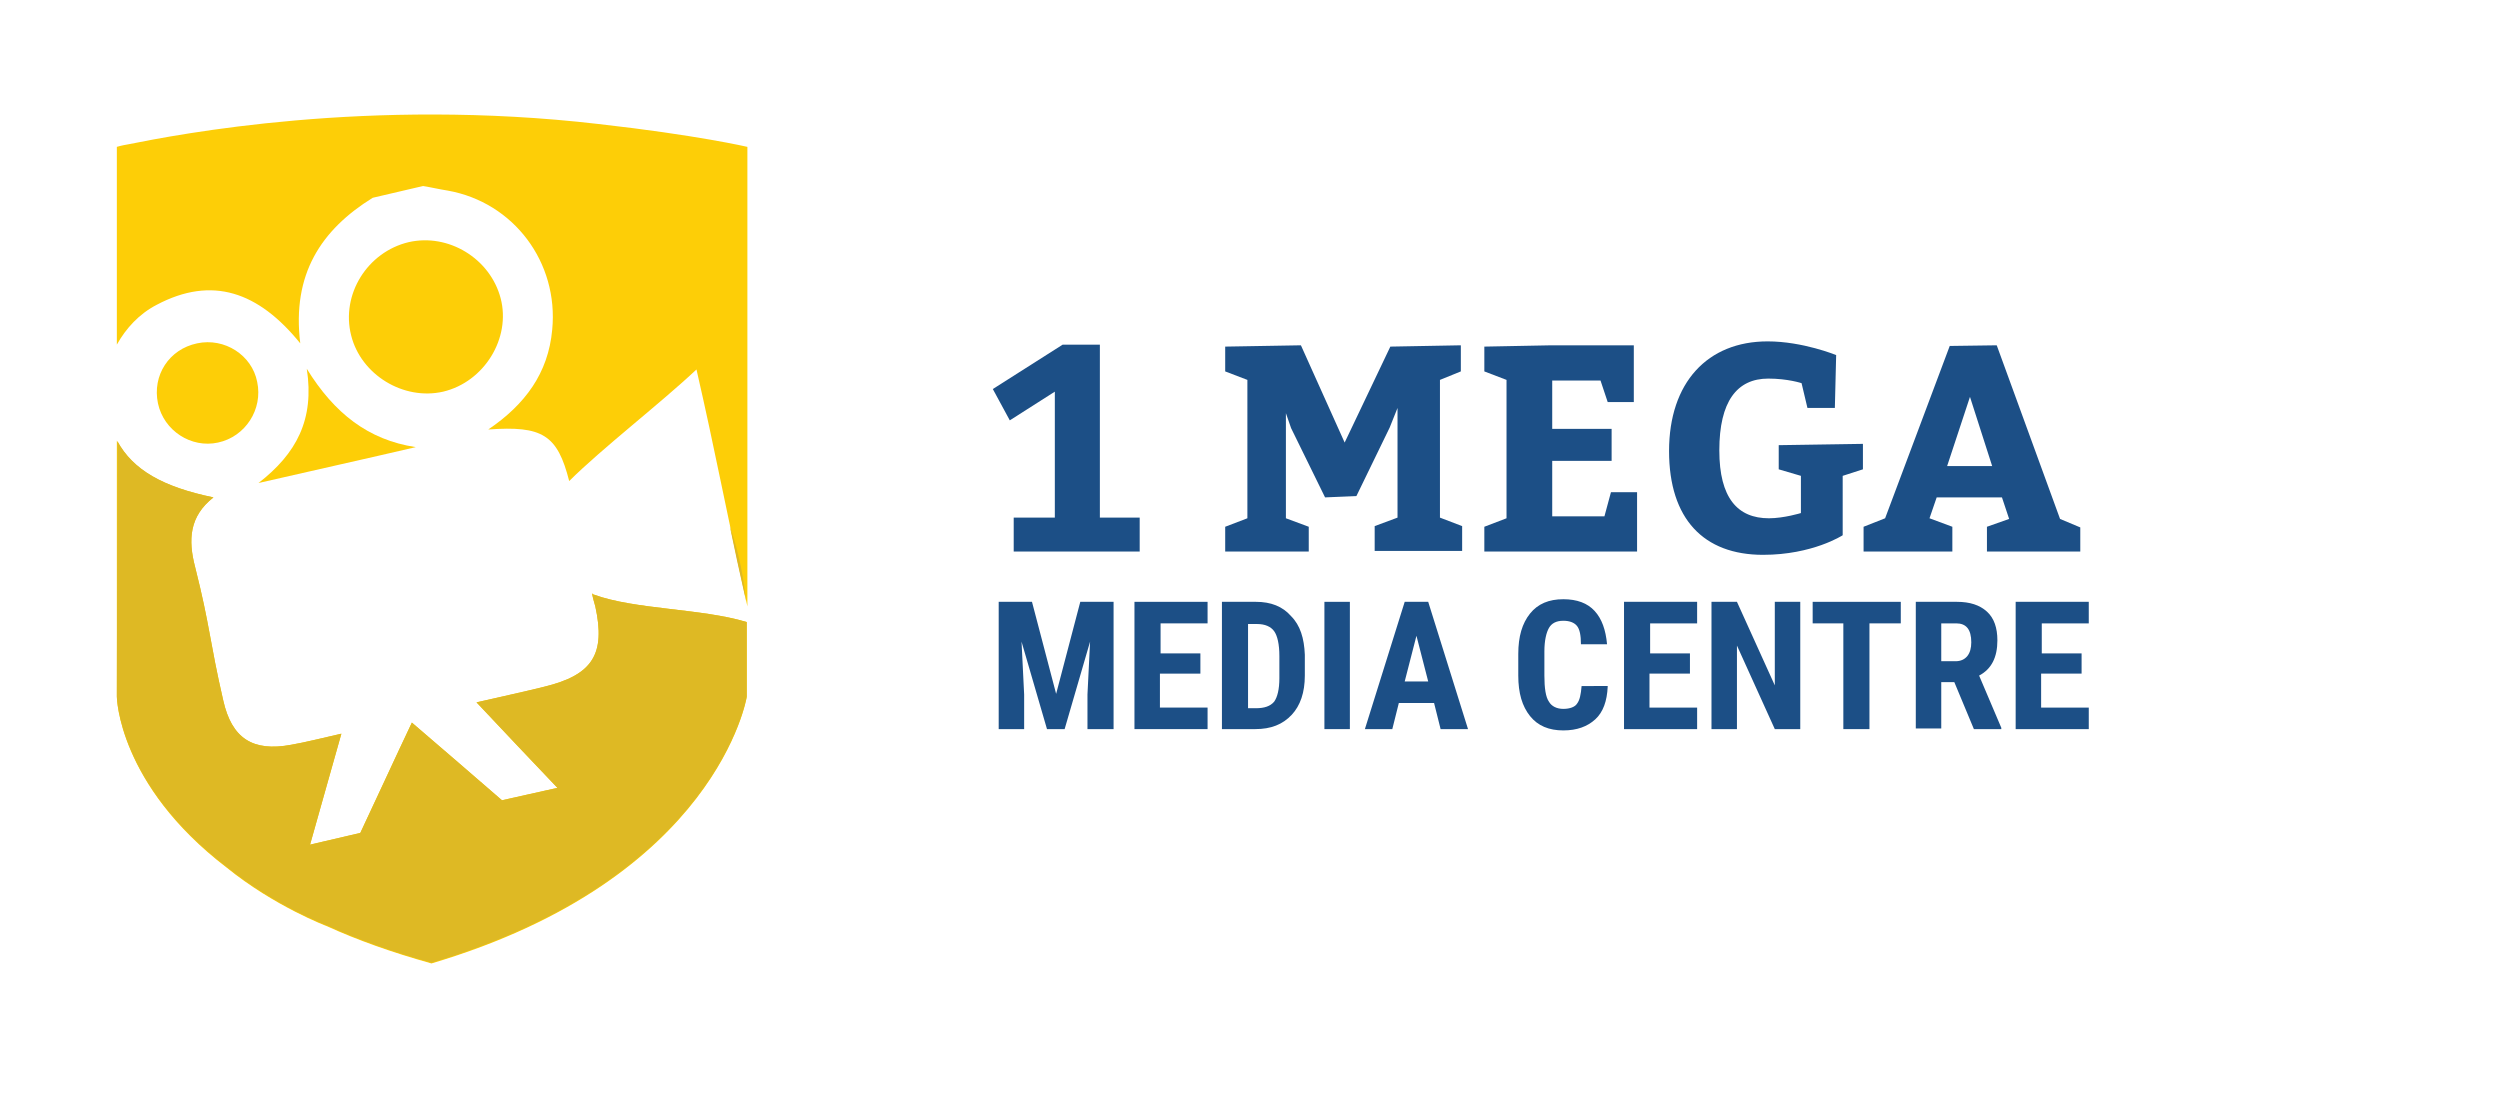 <?xml version="1.0" encoding="utf-8"?>
<!-- Generator: Adobe Illustrator 21.1.0, SVG Export Plug-In . SVG Version: 6.00 Build 0)  -->
<svg version="1.1" id="Layer_5" xmlns="http://www.w3.org/2000/svg" xmlns:xlink="http://www.w3.org/1999/xlink" x="0px" y="0px"
	 viewBox="0 0 383 169" style="enable-background:new 0 0 383 169;" xml:space="preserve">
<style type="text/css">
	.st0{fill:#FDCE07;}
	.st1{fill:#1C4F86;}
	.st2{fill:#DEB924;}
</style>
<g>
	<path class="st0" d="M24,46.7c8.5-4.5,15.6-2,22,5.9c-1.3-10.6,3.2-17.4,11.1-22.3c2.6-0.6,5.2-1.2,7.7-1.8
		c1.3,0.2,2.5,0.5,3.8,0.7c10.1,1.8,17,11,16,21.3C84,57.2,80.4,62,74.8,65.8c8.3-0.6,10.6,0.8,12.4,7.9c0,0,0,0,0,0
		c4.9-4.9,14.1-12,19.5-17.1c3,13.1,4.2,20,7.8,36.3v-5.7l0,0V69.1V22.5c0,0-7.7-1.8-22.8-3.5l0,0c-35.3-4.1-64.5,1.6-72,3.1
		c-1.2,0.2-1.8,0.4-1.8,0.4v0.2v30.1C19.3,50.3,21.3,48.1,24,46.7z"/>
	<path class="st0" d="M39.6,74c8.7-2,16.4-3.7,24.1-5.5c-7.3-1.1-12.5-5.2-16.7-12C48.2,64.3,45.4,69.5,39.6,74z"/>
	<path class="st0" d="M91,91.1c-0.1,0-0.2-0.1-0.3-0.2c0.1,0.6,0.3,1.3,0.5,2c1.6,7.3-0.4,10.5-7.8,12.3c-3.2,0.8-6.5,1.5-10.4,2.4
		c4.6,4.9,8.5,9,12.4,13.1c-2.8,0.6-5.7,1.3-8.5,1.9c-4.5-3.9-8.9-7.7-13.8-11.9c-2.8,5.9-5.3,11.4-7.9,16.9
		c-2.6,0.6-5.2,1.2-7.7,1.8c1.5-5.4,3.1-10.9,4.8-17c-3.1,0.7-5.4,1.3-7.7,1.7c-5.9,1.1-9.1-1-10.4-6.8c-2.1-9.1-2-11.3-4.3-20.4
		c-1.1-4.2-0.9-7.8,2.8-10.7c-7.8-1.6-12.4-4.2-14.8-8.7v39.3c0,0,0.2,13.4,16.8,26.1c7.4,6,15.4,9,15.4,9c4.6,2.1,9.9,4,16,5.7
		c43.8-13,48.3-40.8,48.3-40.8V95.3C107.5,93.2,97.3,93.4,91,91.1z"/>
	<path class="st0" d="M67.9,60c6.3-1.5,10.4-8.2,8.8-14.3c-1.6-6.1-8-10-14.1-8.6c-6.3,1.5-10.4,8-8.8,14.3
		C55.3,57.4,61.8,61.4,67.9,60z"/>
	<path class="st0" d="M30.2,52.6c-4.3,0.9-6.9,4.9-6,9.2c0.9,4.2,5.1,6.9,9.2,6c4.2-0.9,6.9-5.1,6-9.3
		C38.6,54.4,34.4,51.7,30.2,52.6z"/>
</g>
<g>
	<path class="st1" d="M155.3,79.3h6.3V60l-6.9,4.4l-2.6-4.8l10.7-6.8h5.7v26.5h6.1v5.2h-19.3V79.3z"/>
	<path class="st1" d="M187.7,80.7l3.4-1.3V58.2l-3.4-1.3v-3.8l11.6-0.2l6.7,14.9l7-14.7l10.8-0.2v4l-3.2,1.3v21.1l3.4,1.3v3.8h-13.4
		v-3.8l3.5-1.3V62.5l-1.2,3L207.8,76l-4.8,0.2l-5.2-10.6l-0.8-2.3v16.1l3.5,1.3v3.8h-12.8V80.7z"/>
	<path class="st1" d="M246.9,70.6h-9.1v8.5h8l1-3.7h4v9.1h-23.4v-3.8l3.4-1.3V58.2l-3.4-1.3v-3.8l10.3-0.2h12.6v8.7h-4l-1.1-3.3
		h-7.4v7.4h9.1V70.6z"/>
	<path class="st1" d="M276,58.7c0,0-2.1-0.7-5.1-0.7c-4.8,0-7.5,3.5-7.5,11c0,7.3,2.8,10.4,7.6,10.4c2.3,0,4.9-0.8,4.9-0.8v-5.7
		l-3.4-1v-3.7l12.9-0.2v3.9l-3.1,1V82c0,0-4.6,3-12.2,3c-9.1,0-14.4-5.5-14.4-15.9c0-10.5,5.9-16.8,15.1-16.8
		c5.4,0,10.5,2.1,10.5,2.1l-0.2,8.1h-4.2L276,58.7z"/>
	<path class="st1" d="M318.7,84.5h-14.3v-3.8l3.4-1.2l-1.1-3.3h-10l-1.1,3.2l3.5,1.3v3.8h-13.6v-3.8l3.3-1.3l9.9-26.4l7.2-0.1
		l9.7,26.6l3.1,1.3V84.5z M301.8,60.8l-3.5,10.6h6.9L301.8,60.8z"/>
</g>
<g>
	<path class="st1" d="M158.1,92.2l3.7,14.1l3.7-14.1h5.1v19.5h-4v-5.3l0.4-8.1l-3.9,13.4h-2.7l-3.9-13.4l0.4,8.1v5.3H153V92.2H158.1
		z"/>
	<path class="st1" d="M183.8,103.2h-6.1v5.2h7.3v3.3h-11.2V92.2h11.2v3.3h-7.2v4.6h6.1V103.2z"/>
	<path class="st1" d="M187.2,111.7V92.2h5.2c2.3,0,4.1,0.7,5.4,2.2c1.4,1.4,2,3.4,2.1,5.9v3.2c0,2.6-0.7,4.6-2,6
		c-1.4,1.5-3.2,2.2-5.6,2.2H187.2z M191.2,95.5v13h1.2c1.3,0,2.2-0.3,2.8-1c0.5-0.7,0.8-1.9,0.8-3.6v-3.4c0-1.8-0.3-3.1-0.8-3.8
		c-0.5-0.7-1.4-1.1-2.6-1.1H191.2z"/>
	<path class="st1" d="M206.8,111.7h-3.9V92.2h3.9V111.7z"/>
	<path class="st1" d="M219.7,107.7h-5.4l-1,4h-4.2l6.1-19.5h3.6l6.1,19.5h-4.2L219.7,107.7z M215.2,104.4h3.6l-1.8-7L215.2,104.4z"
		/>
	<path class="st1" d="M246.3,105.2c-0.1,2.2-0.7,3.9-1.9,5c-1.2,1.1-2.8,1.7-4.9,1.7c-2.2,0-3.9-0.7-5.1-2.2s-1.8-3.5-1.8-6.2v-3.3
		c0-2.7,0.6-4.7,1.8-6.2c1.2-1.5,2.9-2.2,5.1-2.2c2.1,0,3.7,0.6,4.8,1.8s1.7,2.9,1.9,5.1h-4c0-1.4-0.2-2.3-0.6-2.8s-1.1-0.8-2.1-0.8
		c-1.1,0-1.8,0.4-2.2,1.1s-0.7,1.9-0.7,3.6v3.7c0,1.9,0.2,3.3,0.7,4c0.4,0.7,1.2,1.1,2.2,1.1c1,0,1.8-0.3,2.1-0.8
		c0.4-0.5,0.6-1.4,0.7-2.7H246.3z"/>
	<path class="st1" d="M258.8,103.2h-6.1v5.2h7.3v3.3h-11.2V92.2h11.2v3.3h-7.2v4.6h6.1V103.2z"/>
	<path class="st1" d="M275.8,111.7h-3.9l-5.8-12.8v12.8h-3.9V92.2h3.9l5.8,12.8V92.2h3.9V111.7z"/>
	<path class="st1" d="M291.2,95.5h-4.8v16.2h-4V95.5h-4.7v-3.3h13.5V95.5z"/>
	<path class="st1" d="M299.4,104.5h-2v7.1h-3.9V92.2h6.3c2,0,3.5,0.5,4.6,1.5s1.6,2.5,1.6,4.4c0,2.6-0.9,4.4-2.8,5.4l3.4,8v0.2h-4.2
		L299.4,104.5z M297.4,101.3h2.2c0.8,0,1.4-0.3,1.8-0.8c0.4-0.5,0.6-1.2,0.6-2.1c0-2-0.8-2.9-2.3-2.9h-2.3V101.3z"/>
	<path class="st1" d="M318.8,103.2h-6.1v5.2h7.3v3.3h-11.2V92.2h11.2v3.3h-7.2v4.6h6.1V103.2z"/>
</g>
<g>
	<path class="st2" d="M114.5,93.1v-5.8l0,0V93C114.5,93,114.5,93,114.5,93.1z"/>
	<path class="st2" d="M111.8,80.6c0.7,3.4,1.5,7.1,2.5,11.5C114,89.1,113.3,84.8,111.8,80.6z"/>
	<path class="st2" d="M114.5,95.3c0,0.1,0,0.2,0,0.2L114.5,95.3C114.5,95.3,114.5,95.3,114.5,95.3z"/>
	<path class="st2" d="M91,91.1c-0.1,0-0.2-0.1-0.3-0.2c0.1,0.6,0.3,1.3,0.5,2c1.6,7.3-0.4,10.5-7.8,12.3c-3.2,0.8-6.5,1.5-10.4,2.4
		c4.6,4.9,8.5,9,12.4,13.1c-2.8,0.6-5.7,1.3-8.5,1.9c-4.5-3.9-8.9-7.7-13.8-11.9c-2.8,5.9-5.3,11.4-7.9,16.9
		c-2.6,0.6-5.2,1.2-7.7,1.8c1.5-5.4,3.1-10.9,4.8-17c-3.1,0.7-5.4,1.3-7.7,1.7c-5.9,1.1-9.1-1-10.4-6.8c-2.1-9.1-2-11.3-4.3-20.4
		c-1.1-4.2-0.9-7.8,2.8-10.7C25,74.6,20.4,72,18,67.6l-0.1,39.1c0,0,0.2,13.4,16.8,26.1c7.4,6,15.4,9,15.4,9c4.6,2.1,9.9,4,16,5.7
		c43.8-13,48.3-40.8,48.3-40.8V95.3C107.5,93.2,97.3,93.4,91,91.1z"/>
</g>
</svg>
